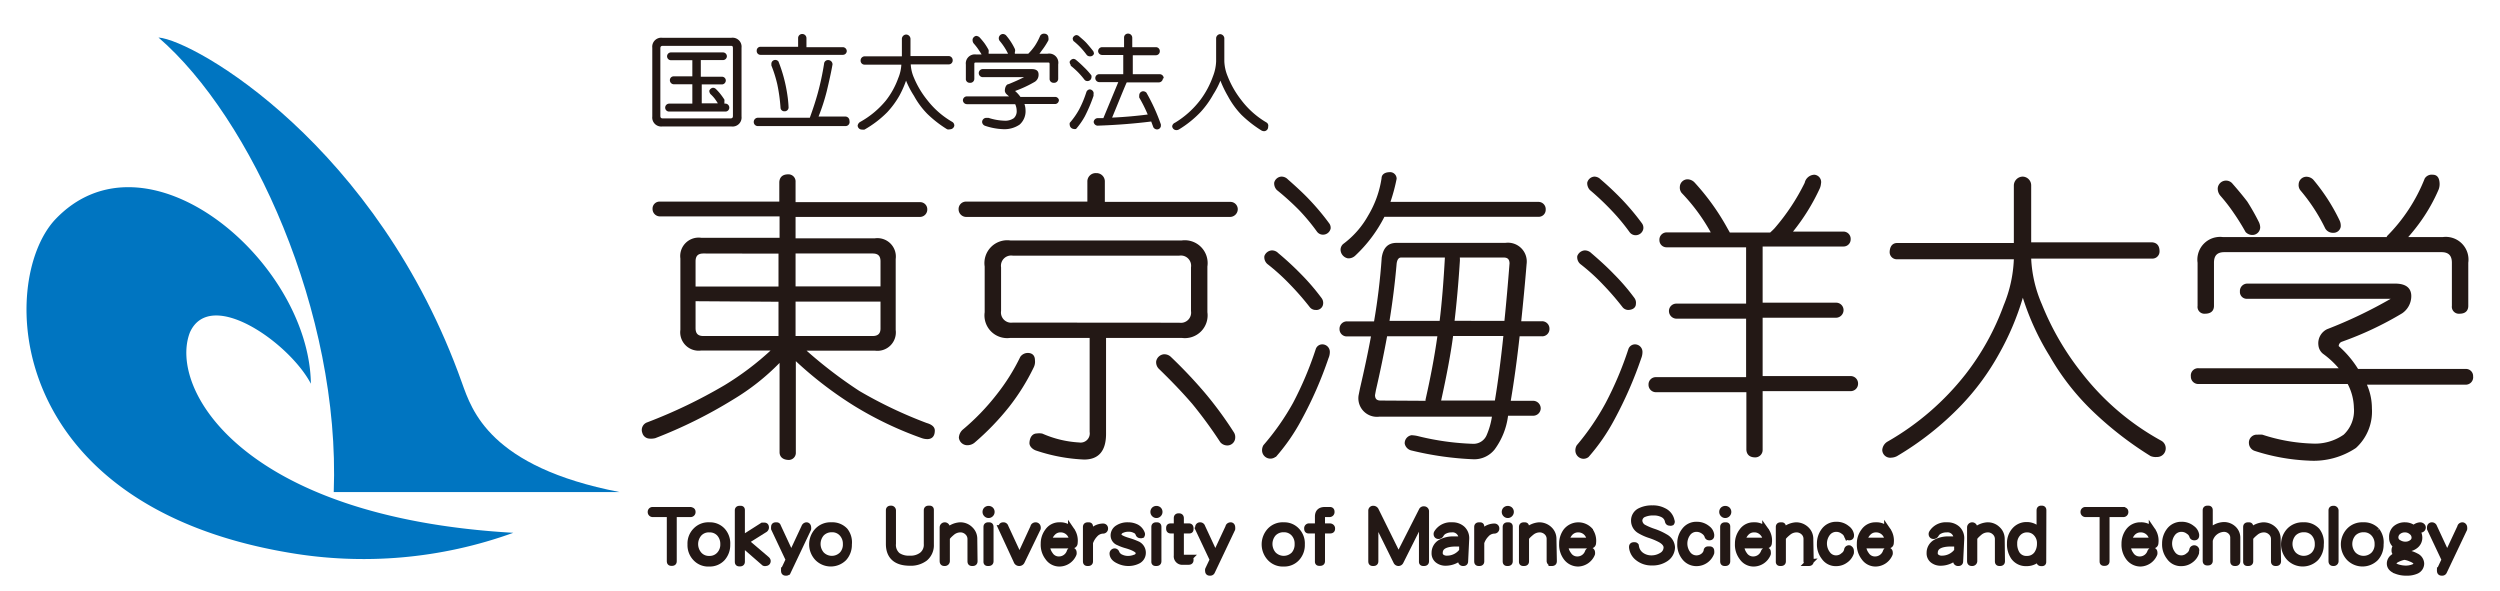 <svg id="レイヤー_1" data-name="レイヤー 1" xmlns="http://www.w3.org/2000/svg" viewBox="0 0 186 44"><defs><style>.cls-1{fill:#0075c1;}.cls-2,.cls-3{fill:#231815;}.cls-2{stroke:#231815;stroke-width:0.5px;}</style></defs><title>bn</title><path class="cls-1" d="M21.44,41.11a32.77,32.77,0,0,0,16.75-1.47C18,38.49,12.51,28.9,14.13,24.73c1.52-3.38,7.42.79,9,3.82C23,19.41,10.84,9.12,4.06,16.38-.13,21,.31,37.52,21.44,41.11Z"/><path class="cls-1" d="M24.83,36.61H46.1c-9.68-1.87-11-6.11-11.72-8.1C28.1,10.82,14.48,3,11.79,2.79,18.69,8.74,25.33,23.26,24.83,36.61Z"/><path class="cls-2" d="M51.5,38.09a.12.12,0,0,1-.13.13H50.1v3.5c0,.09,0,.13-.11.13s-.13,0-.13-.13v-3.5H48.57a.12.12,0,0,1-.13-.13.11.11,0,0,1,.12-.12h2.81C51.46,38,51.5,38,51.5,38.09Z"/><path class="cls-2" d="M53.56,41.27a1,1,0,0,1-.78.34,1,1,0,0,1-.79-.33,1.22,1.22,0,0,1,0-1.6,1,1,0,0,1,.79-.32,1,1,0,0,1,.77.32,1.17,1.17,0,0,1,.29.8A1.12,1.12,0,0,1,53.56,41.27Zm.17-1.77a1.24,1.24,0,0,0-.95-.39,1.27,1.27,0,0,0-1,.39,1.33,1.33,0,0,0-.38,1,1.36,1.36,0,0,0,.37,1,1.25,1.25,0,0,0,1,.4,1.24,1.24,0,0,0,.95-.39,1.44,1.44,0,0,0,.36-1A1.38,1.38,0,0,0,53.73,39.5Z"/><path class="cls-2" d="M57.09,41.74c0,.08-.05.12-.13.12a.12.12,0,0,1-.09,0l-1.7-1.48v1.37c0,.09,0,.14-.12.14s-.13,0-.13-.14V38c0-.08,0-.12.13-.12s.12,0,.12.13v2.12l1.57-1,.09,0c.09,0,.13,0,.13.13a.17.17,0,0,1-.1.13l-1.42.89L57,41.61C57.06,41.66,57.09,41.7,57.09,41.74Z"/><path class="cls-2" d="M60.1,39.25a.33.33,0,0,1,0,.1l-1.5,3.16a.1.1,0,0,1-.1.07c-.1,0-.14,0-.14-.12a.2.2,0,0,1,0-.08l.35-.74-1.09-2.31a.26.26,0,0,1,0-.1c0-.08,0-.12.11-.12s.1,0,.14.1l1,2.15,1-2.14a.16.16,0,0,1,.13-.11C60.06,39.11,60.1,39.16,60.1,39.25Z"/><path class="cls-2" d="M62.68,41.27a1.1,1.1,0,0,1-1.58,0,1.22,1.22,0,0,1,0-1.6,1.07,1.07,0,0,1,.79-.32,1,1,0,0,1,.77.32,1.14,1.14,0,0,1,.3.8A1.12,1.12,0,0,1,62.68,41.27Zm.17-1.77a1.26,1.26,0,0,0-1-.39,1.3,1.3,0,0,0-1,.39,1.45,1.45,0,0,0,0,2,1.36,1.36,0,0,0,1.92,0,1.44,1.44,0,0,0,.36-1A1.38,1.38,0,0,0,62.85,39.5Z"/><path class="cls-2" d="M69.23,40.51a1.23,1.23,0,0,1-.43,1,1.71,1.71,0,0,1-1.11.33c-1,0-1.53-.46-1.53-1.37V38c0-.09,0-.13.13-.13a.11.11,0,0,1,.12.12v2.46a1.05,1.05,0,0,0,.36.9,1.49,1.49,0,0,0,.92.24,1.4,1.4,0,0,0,.92-.27,1,1,0,0,0,.37-.85V38c0-.09,0-.13.13-.13s.12,0,.12.13Z"/><path class="cls-2" d="M72.48,41.72c0,.09,0,.14-.12.14s-.13,0-.13-.14V40.11a.71.71,0,0,0-.24-.54.77.77,0,0,0-.55-.21,1,1,0,0,0-.63.24c-.26.22-.39.37-.39.47v1.66a.12.12,0,0,1-.13.13c-.09,0-.13,0-.13-.13V39.24a.13.13,0,0,1,.26,0v.37a1.46,1.46,0,0,1,1-.5,1,1,0,0,1,.74.29.93.93,0,0,1,.3.71Z"/><path class="cls-2" d="M73.75,38.08a.2.2,0,0,1-.06.15.19.19,0,0,1-.28,0,.2.2,0,0,1-.06-.15.2.2,0,0,1,.06-.14.22.22,0,0,1,.28,0A.2.2,0,0,1,73.75,38.08Zm-.08,3.64c0,.09,0,.14-.13.14s-.12,0-.12-.13V39.24c0-.09,0-.13.12-.13s.13,0,.13.13Z"/><path class="cls-2" d="M77.18,39.24a.14.14,0,0,1,0,.07L76,41.75a.18.18,0,0,1-.17.11.17.17,0,0,1-.17-.12l-1.12-2.42a.31.31,0,0,1,0-.08c0-.09,0-.13.12-.13a.12.12,0,0,1,.12.1l1.07,2.31,1.06-2.3c0-.07.08-.11.14-.11S77.18,39.15,77.18,39.24Z"/><path class="cls-2" d="M79.71,40.25H78a1.06,1.06,0,0,1,.29-.62.8.8,0,0,1,.61-.27.87.87,0,0,1,.89.85S79.73,40.25,79.71,40.25Zm0-.77a1.06,1.06,0,0,0-.86-.37,1,1,0,0,0-.87.43,1.47,1.47,0,0,0-.3.92,1.51,1.51,0,0,0,.31,1,1,1,0,0,0,.86.44,1.12,1.12,0,0,0,1-.7.22.22,0,0,0,0-.1.11.11,0,0,0-.12-.12c-.06,0-.1,0-.13.11a.87.87,0,0,1-.82.56.78.78,0,0,1-.67-.36,1.27,1.27,0,0,1-.25-.74h1.91c.11,0,.16-.06.16-.18A1.31,1.31,0,0,0,79.71,39.48Z"/><path class="cls-2" d="M82.19,39.32a.12.12,0,0,1-.13.13.87.87,0,0,0-.62.3,1.68,1.68,0,0,0-.37.62v1.36c0,.09,0,.13-.12.13s-.13,0-.13-.14V39.24c0-.09,0-.13.13-.13s.12,0,.12.13v.58a1.15,1.15,0,0,1,1-.62C82.14,39.2,82.19,39.24,82.19,39.32Z"/><path class="cls-2" d="M85,41.14a.63.63,0,0,1-.37.57,1.54,1.54,0,0,1-.7.15,1.6,1.6,0,0,1-.7-.17c-.29-.13-.43-.31-.43-.52a.14.14,0,0,1,.12-.12.12.12,0,0,1,.12.1.67.67,0,0,0,.37.35,1.21,1.21,0,0,0,.52.11,1.42,1.42,0,0,0,.52-.1.39.39,0,0,0,.3-.37c0-.21-.31-.41-.93-.59a3.29,3.29,0,0,1-.59-.22.53.53,0,0,1-.35-.47.62.62,0,0,1,.31-.56,1.29,1.29,0,0,1,.74-.19,1.34,1.34,0,0,1,.61.14.85.85,0,0,1,.39.45v0a.11.11,0,0,1,0,.09.13.13,0,0,1-.08,0,.11.11,0,0,1-.12-.08.49.49,0,0,0-.3-.3,1,1,0,0,0-.45-.1,1.19,1.19,0,0,0-.51.1.43.43,0,0,0-.29.4c0,.15.26.31.78.46a5.25,5.25,0,0,1,.69.26A.67.67,0,0,1,85,41.14Z"/><path class="cls-2" d="M86.24,38.08a.2.2,0,0,1-.06.15.19.19,0,0,1-.28,0,.2.2,0,0,1-.06-.15.2.2,0,0,1,.06-.14.22.22,0,0,1,.28,0A.2.2,0,0,1,86.24,38.08Zm-.08,3.64c0,.09,0,.14-.13.14s-.12,0-.12-.13V39.24c0-.09,0-.13.12-.13s.13,0,.13.13Z"/><path class="cls-2" d="M88.55,41.64c0,.08,0,.13-.12.13H88a.38.38,0,0,1-.42-.43v-1.9h-.44c-.09,0-.13,0-.13-.12s0-.13.13-.13h.44v-.61c0-.09,0-.14.12-.14s.13.05.13.14v.61h.59c.09,0,.13,0,.13.13s0,.12-.13.12h-.59v1.9c0,.12,0,.18.14.18h.48A.11.11,0,0,1,88.55,41.64Z"/><path class="cls-2" d="M91.65,39.25a.33.33,0,0,1,0,.1l-1.5,3.16a.11.11,0,0,1-.11.07c-.09,0-.13,0-.13-.12a.15.15,0,0,1,0-.08l.35-.74-1.09-2.31a.26.26,0,0,1,0-.1.11.11,0,0,1,.12-.12.13.13,0,0,1,.13.1l1,2.15,1-2.14c0-.07.08-.11.14-.11S91.65,39.16,91.65,39.25Z"/><path class="cls-2" d="M96.3,41.27a1.1,1.1,0,0,1-1.58,0,1.22,1.22,0,0,1,0-1.6,1.05,1.05,0,0,1,.79-.32,1,1,0,0,1,.77.32,1.13,1.13,0,0,1,.29.8A1.17,1.17,0,0,1,96.3,41.27Zm.16-1.77a1.24,1.24,0,0,0-.95-.39,1.27,1.27,0,0,0-1,.39,1.47,1.47,0,0,0,0,2,1.27,1.27,0,0,0,1,.4,1.24,1.24,0,0,0,.95-.39,1.4,1.4,0,0,0,.37-1A1.34,1.34,0,0,0,96.46,39.5Z"/><path class="cls-2" d="M99.08,39.31c0,.09,0,.13-.14.13h-.61v2.28c0,.09,0,.13-.13.13s-.12,0-.12-.13V39.44h-.69c-.08,0-.11,0-.11-.13a.11.11,0,0,1,.12-.12h.68v-.75c0-.32.16-.47.49-.47h.34c.09,0,.13,0,.13.12a.12.12,0,0,1-.13.13H98.5c-.11,0-.17.06-.17.19v.78h.61C99,39.19,99.08,39.23,99.08,39.31Z"/><path class="cls-2" d="M106.07,41.72c0,.09,0,.14-.13.14s-.12,0-.12-.14V38.5l-1.64,3.27a.15.15,0,0,1-.13.09.15.15,0,0,1-.14-.09l-1.61-3.26v3.21c0,.09,0,.14-.12.14s-.13,0-.13-.14V38a.11.11,0,0,1,.12-.12.18.18,0,0,1,.16.09l1.72,3.48L105.8,38a.13.13,0,0,1,.14-.08.12.12,0,0,1,.13.13Z"/><path class="cls-2" d="M107.64,41.59a.61.61,0,0,1-.38-.11.38.38,0,0,1-.17-.34c0-.49.42-.73,1.26-.73h.46V41A1.41,1.41,0,0,1,107.64,41.59Zm1.42-1.51a.91.91,0,0,0-.28-.71,1.05,1.05,0,0,0-.75-.26,1.18,1.18,0,0,0-1,.41c-.08.1-.12.16-.12.2s0,.13.12.13a.17.17,0,0,0,.15-.1.66.66,0,0,1,.31-.28,1.14,1.14,0,0,1,.49-.11.7.7,0,0,1,.78.8h-.58a1.88,1.88,0,0,0-1,.23.85.85,0,0,0-.42.75.61.61,0,0,0,.22.51.9.9,0,0,0,.58.19,1.64,1.64,0,0,0,1.17-.5v.4a.11.11,0,0,0,.12.12c.09,0,.13,0,.13-.12Z"/><path class="cls-2" d="M111.3,39.32a.12.12,0,0,1-.13.13.85.85,0,0,0-.62.3,1.56,1.56,0,0,0-.37.62v1.36c0,.09,0,.13-.12.13s-.13,0-.13-.14V39.24c0-.09,0-.13.13-.13s.12,0,.12.13v.58a1.15,1.15,0,0,1,1-.62C111.25,39.2,111.3,39.24,111.3,39.32Z"/><path class="cls-2" d="M112.38,38.08a.2.2,0,0,1-.06.15.19.19,0,0,1-.28,0,.2.2,0,0,1-.06-.15.2.2,0,0,1,.06-.14.22.22,0,0,1,.28,0A.2.2,0,0,1,112.38,38.08Zm-.08,3.64c0,.09,0,.14-.12.14s-.13,0-.13-.13V39.24c0-.09,0-.13.13-.13s.12,0,.12.13Z"/><path class="cls-2" d="M115.58,41.72c0,.09,0,.14-.12.14a.13.13,0,0,1-.14-.14V40.11a.7.7,0,0,0-.23-.54.79.79,0,0,0-.55-.21,1,1,0,0,0-.63.24c-.27.22-.4.37-.4.47v1.66c0,.09,0,.13-.13.13s-.12,0-.12-.13V39.24c0-.09,0-.13.13-.13s.12,0,.12.13v.37a1.48,1.48,0,0,1,1-.5,1.06,1.06,0,0,1,.74.29.93.93,0,0,1,.3.71Z"/><path class="cls-2" d="M118.27,40.25h-1.76a1.11,1.11,0,0,1,.28-.62.83.83,0,0,1,.62-.27.87.87,0,0,1,.89.85S118.29,40.25,118.27,40.25Zm0-.77a1.14,1.14,0,0,0-1.73.06,1.53,1.53,0,0,0-.29.92,1.57,1.57,0,0,0,.3,1,1.07,1.07,0,0,0,.87.44,1.13,1.13,0,0,0,1-.7.22.22,0,0,0,0-.1.11.11,0,0,0-.12-.12.16.16,0,0,0-.14.11.85.85,0,0,1-.81.56.78.78,0,0,1-.67-.36,1.28,1.28,0,0,1-.26-.74h1.92c.11,0,.16-.06.16-.18A1.26,1.26,0,0,0,118.26,39.48Z"/><path class="cls-2" d="M124.34,38.77a.08.08,0,0,1,0,.09.12.12,0,0,1-.09,0c-.07,0-.12,0-.14-.13a.72.72,0,0,0-.39-.48,1.47,1.47,0,0,0-.69-.15,1.78,1.78,0,0,0-.71.12.56.56,0,0,0-.38.53.65.65,0,0,0,.38.54,4.67,4.67,0,0,0,.69.29,4.44,4.44,0,0,1,.88.4.9.9,0,0,1,.48.75,1,1,0,0,1-.47.82,1.7,1.7,0,0,1-1,.27,1.56,1.56,0,0,1-1-.32,1.1,1.1,0,0,1-.45-.78c0-.08,0-.13.12-.13s.11,0,.13.13a1,1,0,0,0,.41.62,1.3,1.3,0,0,0,.75.23,1.46,1.46,0,0,0,.77-.21.72.72,0,0,0,.39-.63c0-.22-.15-.43-.47-.61a5,5,0,0,0-.75-.32,3.66,3.66,0,0,1-.79-.35.82.82,0,0,1-.41-.7.76.76,0,0,1,.45-.72,1.93,1.93,0,0,1,.89-.18,1.66,1.66,0,0,1,.82.18A1,1,0,0,1,124.34,38.77Z"/><path class="cls-2" d="M127.29,41a.45.45,0,0,1,0,.13,1.14,1.14,0,0,1-1.06.74,1.07,1.07,0,0,1-.88-.43,1.49,1.49,0,0,1-.31-1,1.46,1.46,0,0,1,.31-.94,1.05,1.05,0,0,1,.88-.43,1.19,1.19,0,0,1,.78.27.67.67,0,0,1,.28.46c0,.1,0,.15-.11.15s-.11-.05-.14-.14a.74.74,0,0,0-.26-.3.92.92,0,0,0-.55-.19.83.83,0,0,0-.7.36,1.32,1.32,0,0,0,0,1.52.82.82,0,0,0,.7.37.85.85,0,0,0,.56-.22A.72.72,0,0,0,127,41c0-.07,0-.1.13-.1S127.29,40.9,127.29,41Z"/><path class="cls-2" d="M128.56,38.08a.2.2,0,0,1-.06.15.19.19,0,0,1-.28,0,.2.2,0,0,1-.06-.15.2.2,0,0,1,.06-.14.22.22,0,0,1,.28,0A.2.2,0,0,1,128.56,38.08Zm-.08,3.64c0,.09,0,.14-.12.14s-.13,0-.13-.13V39.24c0-.09,0-.13.13-.13s.12,0,.12.13Z"/><path class="cls-2" d="M131.36,40.25H129.6a1.12,1.12,0,0,1,.29-.62.8.8,0,0,1,.61-.27.84.84,0,0,1,.66.28.8.8,0,0,1,.23.57S131.38,40.25,131.36,40.25Zm0-.77a1.06,1.06,0,0,0-.86-.37,1,1,0,0,0-.87.43,1.47,1.47,0,0,0-.3.92,1.51,1.51,0,0,0,.31,1,1,1,0,0,0,.86.44,1.12,1.12,0,0,0,1-.7.22.22,0,0,0,0-.1c0-.08,0-.12-.11-.12a.16.16,0,0,0-.14.11.86.86,0,0,1-.82.56.79.79,0,0,1-.67-.36,1.27,1.27,0,0,1-.25-.74h1.91c.11,0,.16-.06.16-.18A1.25,1.25,0,0,0,131.36,39.48Z"/><path class="cls-2" d="M134.69,41.72c0,.09,0,.14-.12.14a.13.13,0,0,1-.14-.14V40.11a.7.7,0,0,0-.23-.54.79.79,0,0,0-.55-.21,1,1,0,0,0-.63.24c-.27.22-.4.37-.4.47v1.66c0,.09,0,.13-.13.13s-.12,0-.12-.13V39.24c0-.09,0-.13.13-.13s.12,0,.12.13v.37a1.48,1.48,0,0,1,1-.5,1.06,1.06,0,0,1,.74.29.93.93,0,0,1,.3.71Z"/><path class="cls-2" d="M137.68,41a.45.45,0,0,1,0,.13,1.05,1.05,0,0,1-.41.53,1.1,1.1,0,0,1-.65.21,1,1,0,0,1-.87-.43,1.49,1.49,0,0,1-.32-1,1.52,1.52,0,0,1,.31-.94,1.07,1.07,0,0,1,.88-.43,1.16,1.16,0,0,1,.78.27.69.69,0,0,1,.29.46c0,.1,0,.15-.11.15s-.12-.05-.15-.14a.67.67,0,0,0-.26-.3.88.88,0,0,0-.55-.19.85.85,0,0,0-.7.36,1.3,1.3,0,0,0,0,1.52.81.81,0,0,0,.69.37.83.83,0,0,0,.56-.22.68.68,0,0,0,.28-.43.11.11,0,0,1,.13-.1C137.64,40.86,137.68,40.9,137.68,41Z"/><path class="cls-2" d="M140.43,40.25h-1.76a1.06,1.06,0,0,1,.29-.62.8.8,0,0,1,.61-.27.87.87,0,0,1,.89.85S140.45,40.25,140.43,40.25Zm0-.77a1.06,1.06,0,0,0-.86-.37,1,1,0,0,0-.87.43,1.47,1.47,0,0,0-.3.92,1.51,1.51,0,0,0,.31,1,1,1,0,0,0,.86.44,1.13,1.13,0,0,0,1-.7.22.22,0,0,0,0-.1.11.11,0,0,0-.12-.12c-.06,0-.1,0-.13.11a.87.87,0,0,1-.82.56.78.78,0,0,1-.67-.36,1.27,1.27,0,0,1-.25-.74h1.91c.11,0,.16-.06.16-.18A1.31,1.31,0,0,0,140.43,39.48Z"/><path class="cls-2" d="M144.46,41.59a.6.6,0,0,1-.37-.11.36.36,0,0,1-.17-.34c0-.49.42-.73,1.26-.73h.46V41A1.42,1.42,0,0,1,144.46,41.59Zm1.43-1.51a.91.91,0,0,0-.28-.71,1.05,1.05,0,0,0-.75-.26,1.18,1.18,0,0,0-1,.41c-.08.1-.12.16-.12.2s0,.13.12.13a.17.17,0,0,0,.15-.1.66.66,0,0,1,.31-.28,1.1,1.1,0,0,1,.49-.11.7.7,0,0,1,.78.8h-.58a1.88,1.88,0,0,0-1,.23.85.85,0,0,0-.42.75.61.61,0,0,0,.22.51.89.89,0,0,0,.57.19,1.64,1.64,0,0,0,1.18-.5v.4a.11.11,0,0,0,.12.12c.09,0,.13,0,.13-.12Z"/><path class="cls-2" d="M148.92,41.72c0,.09,0,.14-.12.14s-.13,0-.13-.14V40.11a.71.71,0,0,0-.24-.54.77.77,0,0,0-.55-.21,1,1,0,0,0-.63.24c-.26.22-.39.37-.39.47v1.66a.12.12,0,0,1-.13.13c-.09,0-.13,0-.13-.13V39.24a.13.13,0,1,1,.26,0v.37a1.46,1.46,0,0,1,1-.5,1,1,0,0,1,.74.29.93.93,0,0,1,.3.71Z"/><path class="cls-2" d="M151.57,41.23a.91.91,0,0,1-.77.38.85.85,0,0,1-.77-.39,1.43,1.43,0,0,1-.2-.78,1.1,1.1,0,0,1,.27-.76.91.91,0,0,1,.7-.32.92.92,0,0,1,.72.31,1.08,1.08,0,0,1,.28.78A1.35,1.35,0,0,1,151.57,41.23ZM152,38c0-.09,0-.13-.1-.13s-.13,0-.13.13v1.59a1.25,1.25,0,0,0-.38-.34,1.17,1.17,0,0,0-.6-.16,1.13,1.13,0,0,0-.89.4,1.39,1.39,0,0,0-.33.93,1.66,1.66,0,0,0,.27,1,1.07,1.07,0,0,0,.92.45,1.19,1.19,0,0,0,1-.49v.35c0,.09,0,.14.12.14s.11,0,.11-.13Z"/><path class="cls-2" d="M158.1,38.09a.12.12,0,0,1-.13.13H156.7v3.5c0,.09,0,.13-.12.13s-.12,0-.12-.13v-3.5h-1.29a.12.12,0,0,1-.13-.13.11.11,0,0,1,.12-.12H158C158.05,38,158.1,38,158.1,38.09Z"/><path class="cls-2" d="M160.12,40.25h-1.76a1.11,1.11,0,0,1,.28-.62.83.83,0,0,1,.62-.27.87.87,0,0,1,.89.85S160.14,40.25,160.12,40.25Zm0-.77a1.06,1.06,0,0,0-.86-.37,1.05,1.05,0,0,0-.88.43,1.53,1.53,0,0,0-.29.92,1.57,1.57,0,0,0,.3,1,1.07,1.07,0,0,0,.87.44,1.13,1.13,0,0,0,1-.7.22.22,0,0,0,0-.1.11.11,0,0,0-.12-.12.16.16,0,0,0-.14.11.85.85,0,0,1-.81.56.78.78,0,0,1-.67-.36,1.35,1.35,0,0,1-.26-.74h1.92c.11,0,.16-.06.16-.18A1.31,1.31,0,0,0,160.12,39.48Z"/><path class="cls-2" d="M163.36,41a.58.58,0,0,1,0,.13,1.05,1.05,0,0,1-.41.53,1.1,1.1,0,0,1-.65.21,1,1,0,0,1-.87-.43,1.49,1.49,0,0,1-.32-1,1.52,1.52,0,0,1,.31-.94,1.07,1.07,0,0,1,.88-.43,1.16,1.16,0,0,1,.78.27.69.69,0,0,1,.29.46c0,.1,0,.15-.11.15s-.12-.05-.15-.14a.67.67,0,0,0-.26-.3.88.88,0,0,0-.55-.19.85.85,0,0,0-.7.36,1.3,1.3,0,0,0,0,1.52.81.81,0,0,0,.69.37.83.83,0,0,0,.56-.22.68.68,0,0,0,.28-.43.12.12,0,0,1,.13-.1A.12.12,0,0,1,163.36,41Z"/><path class="cls-2" d="M166.43,41.72c0,.09,0,.14-.12.14s-.13,0-.13-.14V40a.64.64,0,0,0-.22-.49.73.73,0,0,0-.49-.19,1.15,1.15,0,0,0-1.09.89v1.48c0,.09,0,.13-.12.13s-.13,0-.13-.14V38c0-.09,0-.13.12-.13s.13,0,.13.13v1.65a1.42,1.42,0,0,1,1.09-.56,1,1,0,0,1,.68.27.88.88,0,0,1,.28.64Z"/><path class="cls-2" d="M169.46,41.72c0,.09,0,.14-.12.14s-.13,0-.13-.14V40.11a.71.71,0,0,0-.24-.54.79.79,0,0,0-.55-.21,1,1,0,0,0-.63.24c-.27.22-.4.37-.4.47v1.66c0,.09,0,.13-.13.13s-.12,0-.12-.13V39.24c0-.09,0-.13.13-.13s.12,0,.12.13v.37a1.48,1.48,0,0,1,1-.5,1.06,1.06,0,0,1,.74.29.93.93,0,0,1,.3.71Z"/><path class="cls-2" d="M172.19,41.27a1.1,1.1,0,0,1-1.58,0,1.22,1.22,0,0,1,0-1.6,1.08,1.08,0,0,1,.8-.32,1,1,0,0,1,.77.32,1.17,1.17,0,0,1,.29.8A1.12,1.12,0,0,1,172.19,41.27Zm.17-1.77a1.25,1.25,0,0,0-1-.39,1.31,1.31,0,0,0-1,.39,1.45,1.45,0,0,0,0,2,1.36,1.36,0,0,0,1.92,0,1.44,1.44,0,0,0,.36-1A1.38,1.38,0,0,0,172.36,39.5Z"/><path class="cls-2" d="M173.74,41.74a.11.11,0,0,1-.12.12c-.09,0-.13,0-.13-.13V38c0-.08,0-.12.13-.12a.11.11,0,0,1,.12.12Z"/><path class="cls-2" d="M176.64,41.27a1.1,1.1,0,0,1-1.58,0,1.22,1.22,0,0,1,0-1.6,1.07,1.07,0,0,1,.79-.32,1,1,0,0,1,.77.32,1.14,1.14,0,0,1,.3.8A1.12,1.12,0,0,1,176.64,41.27Zm.17-1.77a1.26,1.26,0,0,0-1-.39,1.29,1.29,0,0,0-1,.39,1.45,1.45,0,0,0,0,2,1.36,1.36,0,0,0,1.92,0,1.44,1.44,0,0,0,.36-1A1.38,1.38,0,0,0,176.81,39.5Z"/><path class="cls-2" d="M179.46,40.39a.8.8,0,0,1-.49.16.94.94,0,0,1-.51-.14.47.47,0,0,1-.27-.41.57.57,0,0,1,.24-.48.8.8,0,0,1,.51-.16.76.76,0,0,1,.49.18.56.56,0,0,1,.24.46A.46.46,0,0,1,179.46,40.39Zm.6-1.28a.69.69,0,0,0-.47.24,1,1,0,0,0-.65-.24,1,1,0,0,0-.71.25A.81.81,0,0,0,178,40a.64.64,0,0,0,.36.61.38.38,0,0,0-.18.33.26.26,0,0,0,.1.23.73.73,0,0,0,.23.13.64.64,0,0,0-.43.17.56.56,0,0,0-.25.46c0,.23.15.4.46.52a2,2,0,0,0,.76.13,1.67,1.67,0,0,0,.71-.13.57.57,0,0,0,.35-.52.61.61,0,0,0-.37-.53,2,2,0,0,0-.64-.22l-.36-.07c-.21,0-.31-.11-.31-.17a.29.29,0,0,1,.14-.22,1.12,1.12,0,0,0,.45.08,1.05,1.05,0,0,0,.65-.21.71.71,0,0,0,.3-.59.81.81,0,0,0-.16-.48,1.09,1.09,0,0,1,.27-.14c.1,0,.15-.07.15-.14S180.14,39.11,180.06,39.11Zm-.57,3.14a1.53,1.53,0,0,1-.49.08,2.1,2.1,0,0,1-.56-.08c-.27-.07-.4-.18-.4-.32s.11-.26.35-.37a2,2,0,0,1,.49-.16,1.63,1.63,0,0,1,.49.14c.29.11.44.24.44.39S179.7,42.19,179.49,42.25Z"/><path class="cls-2" d="M183.31,39.25a.33.33,0,0,1,0,.1l-1.5,3.16a.11.11,0,0,1-.11.07c-.09,0-.14,0-.14-.12a.2.2,0,0,1,0-.08l.35-.74-1.09-2.31a.26.26,0,0,1,0-.1.11.11,0,0,1,.12-.12.14.14,0,0,1,.13.1l1,2.15,1-2.14c0-.07.08-.11.13-.11S183.31,39.16,183.31,39.25Z"/><path class="cls-3" d="M95.81,13.34c.65.57,1.21,1.09,1.64,1.55a17.88,17.88,0,0,1,1.43,1.71A.56.56,0,0,1,99,17a.58.58,0,0,1-.56.46h0a.55.55,0,0,1-.46-.23,15,15,0,0,0-1.33-1.6A19.54,19.54,0,0,0,95,14.14a.71.71,0,0,1-.2-.55.59.59,0,0,1,.52-.45A.65.65,0,0,1,95.81,13.34Z"/><path class="cls-3" d="M98.44,22.62a.5.5,0,0,1-.55.44.55.55,0,0,1-.46-.23A20.48,20.48,0,0,0,96,21.19a15.56,15.56,0,0,0-1.71-1.55.67.67,0,0,1-.22-.59.63.63,0,0,1,.55-.42.65.65,0,0,1,.48.2,22.29,22.29,0,0,1,1.71,1.58,16.49,16.49,0,0,1,1.51,1.76A.6.6,0,0,1,98.44,22.62Z"/><path class="cls-3" d="M94.92,34a14.55,14.55,0,0,0,1.92-2.78,28.93,28.93,0,0,0,2-4.57,1.14,1.14,0,0,0,.1-.46.56.56,0,0,0-.57-.57.51.51,0,0,0-.48.36,25.72,25.72,0,0,1-1.69,4A18.44,18.44,0,0,1,94,33.12a.74.74,0,0,0-.1.44.62.62,0,0,0,1,.43Z"/><path class="cls-3" d="M103.91,13.3a13.31,13.31,0,0,1-.46,1.72h11a.54.54,0,0,1,.55.57h0a.52.52,0,0,1-.55.54H103A10.38,10.38,0,0,1,100.85,19a.72.72,0,0,1-.57.22.67.67,0,0,1-.53-.53.56.56,0,0,1,.2-.55,6.67,6.67,0,0,0,1.84-2.1h0a7.59,7.59,0,0,0,1-2.79h0c0-.19.14-.42.57-.44A.49.49,0,0,1,103.91,13.3Z"/><path class="cls-3" d="M104.51,33a.66.66,0,0,0,.52.52,23.37,23.37,0,0,0,4.61.65,1.94,1.94,0,0,0,1.56-.73,5.35,5.35,0,0,0,1-2.51h1.89a.56.56,0,0,0,.54-.54h0a.57.57,0,0,0-.54-.57h-1.69c.25-1.47.47-3.08.66-4.8h1.64a.54.54,0,0,0,.58-.55h0a.55.55,0,0,0-.57-.57h-1.53c.14-1.35.28-2.78.4-4.26h0A1.4,1.4,0,0,0,112,18.07h-8.09c-.66,0-1,.38-1.11,1.1h0a46.76,46.76,0,0,1-.57,4.74h-2a.55.55,0,0,0-.57.57h0a.54.54,0,0,0,.57.55H102c-.22,1.2-.5,2.5-.82,3.88l-.1.5h0A1.38,1.38,0,0,0,102.62,31H111a5.6,5.6,0,0,1-.4,1.39,1.06,1.06,0,0,1-1,.63,19.57,19.57,0,0,1-4.09-.57,2.43,2.43,0,0,0-.49-.07A.6.6,0,0,0,104.51,33Zm3.71-9.13c.14-1.2.28-2.67.39-4.38a1.83,1.83,0,0,0,0-.33h3.26c.3,0,.43.13.44.43-.12,1.55-.25,3-.38,4.28ZM111.85,25c-.19,1.81-.4,3.42-.63,4.8h-4c.42-1.9.72-3.51.89-4.8Zm-9.13,4.8c-.29,0-.41-.12-.42-.4,0,0,.07-.38.07-.38.31-1.34.59-2.69.83-4h3.74c-.21,1.5-.51,3.08-.88,4.71l0,.09Zm.66-5.93c.23-1.42.41-2.86.53-4.26.06-.45.27-.45.35-.45h3.24c-.1,1.82-.23,3.41-.39,4.71Z"/><path class="cls-3" d="M48.75,32.6a35,35,0,0,0,5.82-2.89A17.06,17.06,0,0,0,58,27v6.65c0,.21.11.55.67.57h0a.53.53,0,0,0,.54-.57V26.87a28.27,28.27,0,0,0,4.38,3.35,26.44,26.44,0,0,0,5,2.38,1.25,1.25,0,0,0,.4.07c.21,0,.56-.08.56-.64h0c0-.27-.23-.45-.61-.56a32.65,32.65,0,0,1-5-2.38,33.4,33.4,0,0,1-3.93-3H65.1a1.37,1.37,0,0,0,1.54-1.54V19.27a1.37,1.37,0,0,0-1.54-1.54H59.19V16.14h9.26a.55.55,0,0,0,.54-.56h0a.53.53,0,0,0-.55-.54H59.19v-1.5a.53.53,0,0,0-.54-.57h0c-.53,0-.65.32-.67.57V15H49.1a.52.52,0,0,0-.55.54h0a.55.55,0,0,0,.54.56H58v1.59H52.16a1.37,1.37,0,0,0-1.54,1.54v5.31a1.37,1.37,0,0,0,1.54,1.54h5.17a21.46,21.46,0,0,1-3.41,2.57,37.84,37.84,0,0,1-5.76,2.77.6.6,0,0,0-.37.79.57.57,0,0,0,.5.42A1.35,1.35,0,0,0,48.75,32.6ZM59.19,21.31V18.86h5.73c.41,0,.59.18.59.59v1.86ZM64.92,25H59.19V22.44h6.32v2C65.51,24.81,65.33,25,64.92,25Zm-7-6.13v2.45H51.75V19.45c0-.41.18-.59.59-.59Zm0,3.58V25H52.34c-.41,0-.59-.18-.59-.59v-2Z"/><path class="cls-3" d="M92.09,15.59a.55.55,0,0,0-.57-.57H82.2V13.53a.62.62,0,0,0-.64-.65h0a.62.62,0,0,0-.66.64h0V15h-9a.55.55,0,0,0-.58.57h0a.57.57,0,0,0,.56.57H91.52a.58.58,0,0,0,.57-.57Z"/><path class="cls-3" d="M77.14,32.25c-.24,0-.52.17-.55.71,0,.27.26.49.52.57a12.87,12.87,0,0,0,3.55.66c1.08,0,1.63-.64,1.63-1.91V25.14h5.63a1.69,1.69,0,0,0,1.91-1.91v-3.4a1.7,1.7,0,0,0-1.91-1.94H75.17a1.7,1.7,0,0,0-1.91,1.94v3.4a1.69,1.69,0,0,0,1.91,1.91h5.9v7a.68.68,0,0,1-.78.78,7.86,7.86,0,0,1-2.74-.66A1.22,1.22,0,0,0,77.14,32.25ZM75.35,24a.76.76,0,0,1-.87-.87V19.89a.76.76,0,0,1,.87-.87H87.74a.76.76,0,0,1,.87.87v3.25a.76.76,0,0,1-.87.87Z"/><path class="cls-3" d="M77,26.8c0-.47-.35-.54-.51-.54a.68.68,0,0,0-.58.29,15.14,15.14,0,0,1-1.78,2.83,17.05,17.05,0,0,1-2.47,2.56.86.86,0,0,0-.32.62h0a.63.63,0,0,0,.55.56.84.84,0,0,0,.61-.18,19.36,19.36,0,0,0,2.57-2.66,16.08,16.08,0,0,0,1.84-2.95A.94.94,0,0,0,77,26.8Z"/><path class="cls-3" d="M91.9,32.57a.59.59,0,0,1-.54.57.68.68,0,0,1-.57-.24,32.94,32.94,0,0,0-2.06-2.82c-.64-.75-1.48-1.64-2.5-2.63a.69.69,0,0,1-.21-.57.65.65,0,0,1,.55-.52.7.7,0,0,1,.54.19,35.4,35.4,0,0,1,2.51,2.65,27.61,27.61,0,0,1,2.17,2.95A.65.65,0,0,1,91.9,32.57Z"/><path class="cls-3" d="M160.47,34a.64.64,0,0,0,.66-.64h0a.64.64,0,0,0-.33-.57,19.08,19.08,0,0,1-5.88-5,20.4,20.4,0,0,1-3-5.14,9.61,9.61,0,0,1-.8-3.41h9a.53.53,0,0,0,.55-.54h0c0-.53-.31-.65-.55-.67h-9V13.8h0a.65.65,0,0,0-.63-.66h0a.67.67,0,0,0-.66.66h0v4.28h-8.69c-.24,0-.53.14-.55.67h0a.53.53,0,0,0,.55.54h8.69a9.91,9.91,0,0,1-.75,3.41,18.83,18.83,0,0,1-2.84,5.14,19.94,19.94,0,0,1-5.78,5,.79.79,0,0,0-.42.64.59.59,0,0,0,.67.57,1,1,0,0,0,.42-.11,22.44,22.44,0,0,0,4.79-3.79,18.39,18.39,0,0,0,2.79-3.79,20.17,20.17,0,0,0,1.79-4.21,19.14,19.14,0,0,0,2,4.35,18.22,18.22,0,0,0,3.1,4A26,26,0,0,0,160,33.93,1,1,0,0,0,160.47,34Z"/><path class="cls-3" d="M165.22,14.59a12.81,12.81,0,0,1,1,1.3c.27.39.56.85.85,1.37h0a.68.68,0,0,0,.55.22h0a.58.58,0,0,0,.54-.56h0a1,1,0,0,0-.1-.4A16.58,16.58,0,0,0,167.2,15c-.29-.38-.66-.83-1.09-1.32A.62.62,0,0,0,165,14,.81.81,0,0,0,165.22,14.59Z"/><path class="cls-3" d="M174.15,16.87a.54.54,0,0,1-.56.45A.65.65,0,0,1,173,17h0a13.38,13.38,0,0,0-1.86-2.85.64.64,0,0,1-.12-.44.58.58,0,0,1,.56-.56.72.72,0,0,1,.53.22,14.26,14.26,0,0,1,1.94,3A.91.91,0,0,1,174.15,16.87Z"/><path class="cls-3" d="M181.43,14.11a12.7,12.7,0,0,1-1.26,2.26c-.3.43-.63.85-1,1.27h2.56a1.69,1.69,0,0,1,1.91,1.91v3.21c0,.22-.09.58-.65.58a.52.52,0,0,1-.57-.58V19.55c0-.54-.25-.79-.78-.79H165.5c-.54,0-.78.25-.78.79v3.21c0,.22-.09.58-.67.58a.51.51,0,0,1-.55-.58V19.55a1.69,1.69,0,0,1,1.9-1.91h12.18l0-.06a12.65,12.65,0,0,0,2.82-4.3A.61.61,0,0,1,181,13c.23,0,.46.12.5.56A1.15,1.15,0,0,1,181.43,14.11Z"/><path class="cls-3" d="M172.83,26.32A6.57,6.57,0,0,1,174,27.4H163.61A.54.54,0,0,0,163,28h0a.55.55,0,0,0,.57.57h11.1a4,4,0,0,1,.46,1.77,2.45,2.45,0,0,1-.76,2,3.74,3.74,0,0,1-2.36.66,13.16,13.16,0,0,1-3.69-.66,2.51,2.51,0,0,0-.36,0,.59.59,0,0,0-.64.64.63.63,0,0,0,.44.57,15,15,0,0,0,4,.72,5.67,5.67,0,0,0,3.52-.94,3.66,3.66,0,0,0,1.19-2.94,4.38,4.38,0,0,0-.37-1.77h7.34A.55.55,0,0,0,184,28h0a.53.53,0,0,0-.56-.55h-8A7.58,7.58,0,0,0,174,25.75a.35.35,0,0,1,.22-.32,24.79,24.79,0,0,0,4.5-2.12,1.55,1.55,0,0,0,.68-1.28h0c0-.43-.21-.93-1.2-.93h-11a.55.55,0,0,0-.55.58.51.51,0,0,0,.55.55h10.67a34.17,34.17,0,0,1-4.73,2.26,1.16,1.16,0,0,0-.65,1.2A.93.93,0,0,0,172.83,26.32Z"/><path class="cls-3" d="M135,13a.55.55,0,0,1,.48.67,1.14,1.14,0,0,1-.08.33,15.32,15.32,0,0,1-2,3.23h3.74a.54.54,0,0,1,.55.57h0a.53.53,0,0,1-.55.54h-6v4.18h5.45a.55.55,0,0,1,.57.55h0a.57.57,0,0,1-.56.57h-5.46v4.34h6.53a.55.55,0,0,1,.57.55h0a.55.55,0,0,1-.58.57h-6.52v4.36a.55.55,0,0,1-.55.57h0c-.55,0-.65-.36-.66-.57V29.18H123.2a.55.55,0,0,1-.55-.57h0a.54.54,0,0,1,.56-.55h6.7V23.71h-5.18a.57.57,0,0,1-.56-.57h0a.55.55,0,0,1,.58-.55h5.16V18.4H124a.53.53,0,0,1-.54-.54h0a.54.54,0,0,1,.55-.57h3.27a14,14,0,0,0-2.16-2.93.63.63,0,0,1-.14-.46.58.58,0,0,1,.56-.56h0a.75.75,0,0,1,.52.22A17.45,17.45,0,0,1,128.53,17l.17.3h3c.1-.09.24-.22.33-.32h0a15.75,15.75,0,0,0,2.24-3.38A.76.76,0,0,1,135,13Z"/><path class="cls-3" d="M119.08,13.34a21.62,21.62,0,0,1,1.64,1.55,17.88,17.88,0,0,1,1.43,1.71.56.56,0,0,1,.11.44.58.58,0,0,1-.56.46h0a.55.55,0,0,1-.46-.23,15,15,0,0,0-1.33-1.6,19.54,19.54,0,0,0-1.62-1.53.75.75,0,0,1-.2-.55.59.59,0,0,1,.52-.45A.65.65,0,0,1,119.08,13.34Z"/><path class="cls-3" d="M121.71,22.62c0,.19-.14.42-.55.44a.55.55,0,0,1-.46-.23,20.48,20.48,0,0,0-1.42-1.64,14.68,14.68,0,0,0-1.71-1.55.67.67,0,0,1-.22-.59.64.64,0,0,1,.55-.42.69.69,0,0,1,.49.2c.7.6,1.26,1.12,1.7,1.58a15.42,15.42,0,0,1,1.51,1.76A.6.6,0,0,1,121.71,22.62Z"/><path class="cls-3" d="M118.19,34a14.55,14.55,0,0,0,1.92-2.78,29.84,29.84,0,0,0,2-4.57,1.27,1.27,0,0,0,.09-.46.56.56,0,0,0-.56-.57.52.52,0,0,0-.49.36,25.72,25.72,0,0,1-1.69,4,18.44,18.44,0,0,1-2.15,3.15.74.74,0,0,0-.1.44.62.62,0,0,0,.54.56A.6.6,0,0,0,118.19,34Z"/><path class="cls-3" d="M54.42,2.81H49.27a.67.67,0,0,0-.74.74V8.67a.67.67,0,0,0,.74.74h5.15a.67.67,0,0,0,.75-.74V3.55A.67.67,0,0,0,54.42,2.81Zm.11,5.8c0,.15-.05.2-.2.2h-5c-.15,0-.2-.05-.2-.2v-5c0-.15.05-.2.2-.2h5c.15,0,.2,0,.2.2Z"/><path class="cls-3" d="M54,7.71h-.11a.21.21,0,0,0,0-.12h0a.43.43,0,0,0,0-.19h0c-.12-.18-.2-.29-.31-.43l0,0a4,4,0,0,0-.31-.34.32.32,0,0,0-.23-.1h0a.34.34,0,0,0-.27.23v0a.42.42,0,0,0,.09.24V7h0a2.73,2.73,0,0,1,.3.32h0c.09.12.15.21.25.37h-1.2V6.28h1.53A.3.3,0,0,0,54,6h0a.28.28,0,0,0-.29-.29H52.14V4.47h1.65a.29.29,0,0,0,.29-.28v0h0a.29.29,0,0,0-.29-.29H49.93a.29.29,0,0,0-.3.29h0a.29.29,0,0,0,.3.29h1.58V5.68H50.13a.28.28,0,0,0-.29.29h0a.3.3,0,0,0,.28.3h1.39V7.71H49.78a.3.3,0,0,0-.29.3h0a.29.29,0,0,0,.29.29H54A.29.29,0,0,0,54.26,8h0A.3.3,0,0,0,54,7.71Z"/><path class="cls-3" d="M56.58,4.08H62.7A.29.29,0,0,0,63,3.8h0v0a.3.3,0,0,0-.29-.29H60V2.83h0a.31.31,0,0,0-.32-.3h0a.3.3,0,0,0-.3.3h0v.65H56.58a.28.28,0,0,0-.28.3h0A.28.28,0,0,0,56.58,4.08Z"/><path class="cls-3" d="M57.67,4.46h0a.29.29,0,0,0-.28.28h0v.13a9.46,9.46,0,0,1,.44,1.4A12.56,12.56,0,0,1,58.07,8a.28.28,0,0,0,.29.28h0A.29.29,0,0,0,58.67,8h0a8.18,8.18,0,0,0-.1-1,11,11,0,0,0-.65-2.42A.29.29,0,0,0,57.67,4.46Z"/><path class="cls-3" d="M63.2,9a.31.31,0,0,0-.3-.33h-2a14.7,14.7,0,0,0,.61-1.88c.19-.79.34-1.48.43-2v0a.32.32,0,0,0-.33-.32h0a.29.29,0,0,0-.3.28,20.25,20.25,0,0,1-.47,2.19c-.16.58-.36,1.19-.59,1.82H56.38a.31.31,0,0,0-.3.33h0a.3.3,0,0,0,.3.29H62.9A.3.3,0,0,0,63.2,9Z"/><path class="cls-3" d="M70.85,9.07A6.36,6.36,0,0,1,69,7.46a6.82,6.82,0,0,1-1-1.67,2.81,2.81,0,0,1-.24-1h2.83a.29.29,0,0,0,.29-.29h0a.31.31,0,0,0-.29-.33H67.74V2.89h0a.33.33,0,0,0-.32-.32h0a.33.33,0,0,0-.32.32h0v1.3H64.32a.31.31,0,0,0-.29.33h0a.29.29,0,0,0,.29.29h2.74a3,3,0,0,1-.23,1,5.94,5.94,0,0,1-.92,1.67A6.66,6.66,0,0,1,64,9.07a.38.38,0,0,0-.19.28v0a.31.31,0,0,0,.33.29.45.45,0,0,0,.18,0h0A7.78,7.78,0,0,0,66,8.36a6.45,6.45,0,0,0,.93-1.27A7.36,7.36,0,0,0,67.41,6,6.76,6.76,0,0,0,68,7.13a6,6,0,0,0,1,1.35,8.5,8.5,0,0,0,1.47,1.14h0a.46.46,0,0,0,.21,0h0A.33.33,0,0,0,71,9.36h0A.31.31,0,0,0,70.85,9.07Z"/><path class="cls-3" d="M68,7.14h0Z"/><path class="cls-3" d="M77.39,2.66A4.61,4.61,0,0,1,77,3.4,4.06,4.06,0,0,1,76.5,4h-1a.21.21,0,0,0,0-.11.33.33,0,0,0,0-.26,4.52,4.52,0,0,0-.65-1h0a.35.35,0,0,0-.25-.1h0a.32.32,0,0,0-.29.29.33.33,0,0,0,.08.24A4.48,4.48,0,0,1,75,4h0l0,0H73.55a.17.17,0,0,0,0-.1h0a.46.46,0,0,0,0-.19,5,5,0,0,0-.31-.5c-.1-.13-.22-.28-.37-.44h0a.42.42,0,0,0-.25-.1h0a.35.35,0,0,0-.26.25V3a.4.4,0,0,0,.09.24h0a4.2,4.2,0,0,1,.33.42c.08.12.17.25.25.39h-.43a.67.67,0,0,0-.74.75V5.85a.28.28,0,0,0,.29.31.3.3,0,0,0,.34-.31V4.79c0-.11,0-.14.14-.14h5.32c.11,0,.14,0,.14.14V5.85a.29.29,0,0,0,.31.31.3.3,0,0,0,.33-.31V4.79A.68.68,0,0,0,77.92,4h-.59c.06-.07.11-.15.17-.23A5.29,5.29,0,0,0,78,3a.44.44,0,0,0,0-.2.28.28,0,0,0-.26-.29A.33.33,0,0,0,77.39,2.66Z"/><path class="cls-3" d="M78.79,7.5a.29.29,0,0,0-.3-.29H75.92a2.34,2.34,0,0,0-.4-.44A8.87,8.87,0,0,0,77,6.08h0a.61.61,0,0,0,.27-.51h0c0-.13,0-.43-.51-.43H73.12a.3.3,0,0,0,0,.6h3.07c-.33.17-.71.34-1.15.52-.13,0-.28.18-.28.51v0h0a.43.43,0,0,0,.14.25h0l.17.15H71.94a.3.3,0,0,0-.3.29h0a.3.3,0,0,0,.3.29h3.59a1.19,1.19,0,0,1,.11.47.7.7,0,0,1-.21.57,1.1,1.1,0,0,1-.7.19,4.2,4.2,0,0,1-1.18-.21H73.4a.31.31,0,0,0-.33.32h0v0a.33.33,0,0,0,.22.27h0a4.76,4.76,0,0,0,1.34.25,2,2,0,0,0,1.23-.34,1.32,1.32,0,0,0,.44-1.06,1.5,1.5,0,0,0-.08-.47h2.26a.29.29,0,0,0,.3-.29h0Z"/><path class="cls-3" d="M79.88,3.06v0a5.43,5.43,0,0,1,.53.49,6.27,6.27,0,0,1,.43.52.29.29,0,0,0,.24.12h0A.29.29,0,0,0,81.39,4V4h0a.45.45,0,0,0-.05-.19h0c-.17-.22-.33-.41-.48-.58s-.33-.32-.55-.51h0a.33.33,0,0,0-.23-.11h0a.33.33,0,0,0-.27.24v0a.4.4,0,0,0,.07.22Z"/><path class="cls-3" d="M79.65,4.88h0a6.19,6.19,0,0,1,.56.5,6.5,6.5,0,0,1,.46.53.27.27,0,0,0,.24.12h0a.29.29,0,0,0,.29-.24h0v0a.41.41,0,0,0,0-.18v0h0A5.16,5.16,0,0,0,80.65,5c-.15-.15-.34-.33-.58-.53a.33.33,0,0,0-.22-.09h0a.35.35,0,0,0-.27.22v0a.4.4,0,0,0,.09.24Z"/><path class="cls-3" d="M81.37,6.94a.31.31,0,0,0-.3-.29h0a.3.3,0,0,0-.24.19h0a8,8,0,0,1-.54,1.3,5.58,5.58,0,0,1-.7,1l0,0v0a.35.35,0,0,0,0,.17h0a.32.32,0,0,0,.27.28h0a.35.35,0,0,0,.2,0h0l0,0a5.34,5.34,0,0,0,.65-.93,11.53,11.53,0,0,0,.65-1.53h0l0-.16Z"/><path class="cls-3" d="M86.58,5.82a.3.3,0,0,0-.3-.3h-2V4.11H86a.29.29,0,0,0,.29-.29h0A.29.29,0,0,0,86,3.51H84.24V2.8h0a.31.31,0,0,0-.32-.3h0a.29.29,0,0,0-.29.3h0v.71H82a.3.3,0,0,0-.3.29h0a.3.3,0,0,0,.3.29h1.57V5.52H81.79a.29.29,0,0,0-.3.3h0a.3.3,0,0,0,.3.29H83.2L82.09,8.79l-.44,0h0a.31.31,0,0,0-.28.28v0a.31.31,0,0,0,.28.28h0c1.47-.05,2.81-.16,4-.31l.16.43v0a.33.33,0,0,0,.28.16h0a.29.29,0,0,0,.28-.25h0V9.26a14,14,0,0,0-1.08-2.37v0h0a.36.36,0,0,0-.25-.1h0a.3.3,0,0,0-.28.3h0a.79.79,0,0,0,0,.17h0a10.49,10.49,0,0,1,.63,1.26c-.86.11-1.75.19-2.65.23.16-.37,1-2.46,1.09-2.62h2.39a.31.31,0,0,0,.3-.29h0Z"/><path class="cls-3" d="M94.24,9.12h0a6.41,6.41,0,0,1-1.9-1.69,7,7,0,0,1-1-1.75,3.18,3.18,0,0,1-.25-1.13V2.83h0a.33.33,0,0,0-.32-.29h0a.32.32,0,0,0-.29.29h0V4.56a3.37,3.37,0,0,1-.24,1.13,6.59,6.59,0,0,1-.93,1.74,6.76,6.76,0,0,1-1.89,1.7h0a.34.34,0,0,0-.21.26v0a.31.31,0,0,0,.33.29.38.38,0,0,0,.19-.06h0a7.84,7.84,0,0,0,1.6-1.29,6.86,6.86,0,0,0,.94-1.31A6.32,6.32,0,0,0,90.8,6a8.09,8.09,0,0,0,.56,1.16,6.3,6.3,0,0,0,1,1.38,8.76,8.76,0,0,0,1.48,1.16.4.4,0,0,0,.22.06h0a.31.31,0,0,0,.29-.33A.28.28,0,0,0,94.24,9.12Z"/></svg>